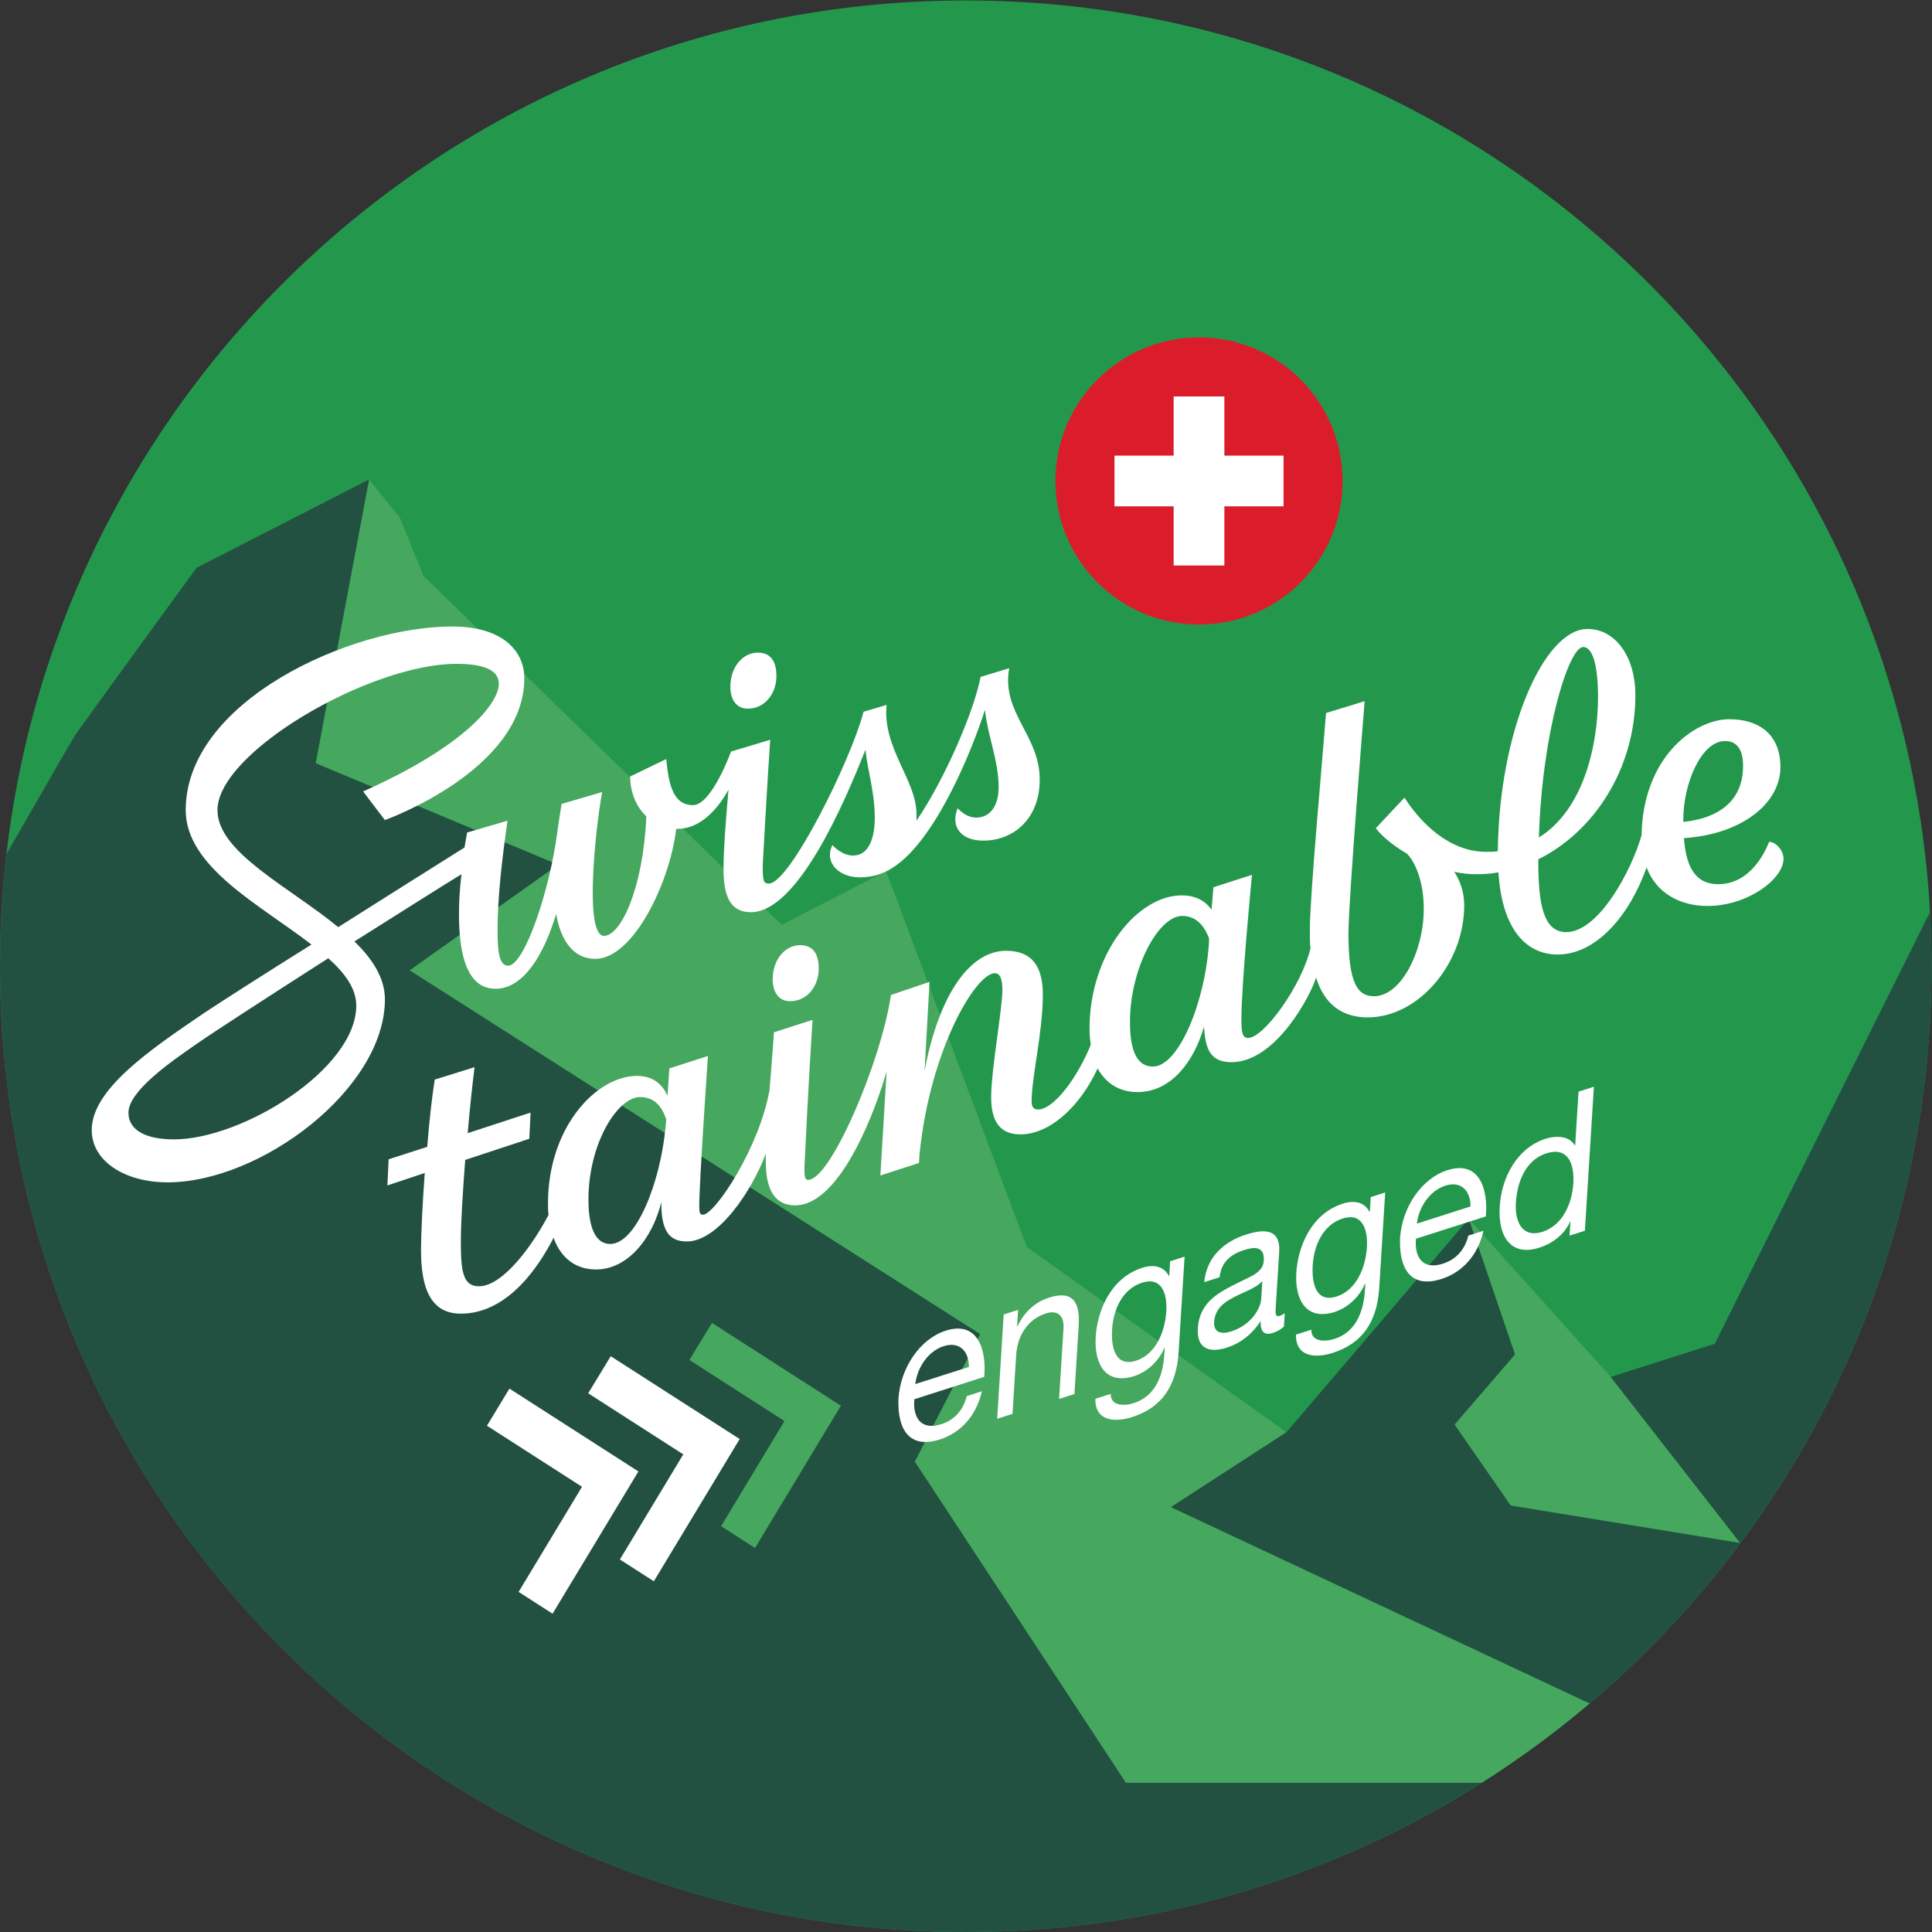 <?xml version="1.0" encoding="UTF-8" standalone="no"?>
<svg xmlns:inkscape="http://www.inkscape.org/namespaces/inkscape" xmlns:sodipodi="http://sodipodi.sourceforge.net/DTD/sodipodi-0.dtd" xmlns="http://www.w3.org/2000/svg" xmlns:svg="http://www.w3.org/2000/svg" version="1.1" id="svg2" xml:space="preserve" width="261.248" height="261.248" viewBox="0 0 261.248 261.248" sodipodi:docname="162b372bdf0eab2ec95d6ae4574563df.eps">
  <rect x="0" y="0" width="261.248" height="261.248" fill="#333333" stroke="none"/>
  <defs id="defs6"></defs>
  <g id="g8" inkscape:groupmode="layer" inkscape:label="ink_ext_XXXXXX" transform="matrix(1.333,0,0,-1.333,0,261.249)">
    <g id="g10" transform="scale(0.1)">
      <path d="M 1959.36,979.688 C 1959.36,438.621 1520.74,0.012 979.676,0.012 438.617,0.012 0,438.621 0,979.688 c 0,541.062 438.617,979.682 979.676,979.682 541.064,0 979.684,-438.62 979.684,-979.682 v 0" style="fill:#23984d;fill-opacity:1;fill-rule:nonzero;stroke:none" id="path12"></path>
      <path d="m 1532.41,432.602 232.9,-38.012 -130.29,167.262 -0.45,0.507 -144.68,161.129 46.92,-137.59 -61.31,-71.148 56.91,-82.148" style="fill:#46a75f;fill-opacity:1;fill-rule:nonzero;stroke:none" id="path14"></path>
      <path d="m 1187.83,431.031 117.1,75.899 -263.45,188.109 -142.578,381.071 -105.918,-54.38 -363.379,353.85 -23.992,59.11 -31.222,38.81 -54.168,-287.86 245.89,-102.95 L 415.473,975.527 994.215,606.559 927.961,477.148 1142.13,151.34 h 360.78 c 38.44,24.332 75.04,51.269 109.6,80.551 l -424.68,199.14" style="fill:#46a75f;fill-opacity:1;fill-rule:nonzero;stroke:none" id="path16"></path>
      <path d="m 1633.78,563.051 0.46,-0.492 131.07,-167.969 -232.88,38.058 -56.93,82.102 61.31,71.148 -46.92,137.59 -184.96,-216.558 -117.1,-75.899 424.68,-199.14 c 212.14,179.711 346.85,448 346.85,747.797 0,18.457 -0.55,36.782 -1.56,54.992 L 1739.49,596.75 1633.78,563.051" style="fill:#235141;fill-opacity:1;fill-rule:nonzero;stroke:none" id="path18"></path>
      <path d="m 979.676,0.012 c 192.414,0 371.854,55.508 523.234,151.328 h -360.78 l -214.169,325.808 66.254,129.411 -578.742,368.968 150.64,107.163 -245.89,102.95 54.168,287.86 -175.016,-89.6 c 0,0 -117.031,-160.53 -123.606,-170.53 C 73.106,1209.3 42.293,1155.76 6.629,1093.59 2.301,1056.22 0,1018.23 0,979.688 0,438.621 438.617,0.012 979.676,0.012" style="fill:#235141;fill-opacity:1;fill-rule:nonzero;stroke:none" id="path20"></path>
      <path d="m 1216.3,1617.61 c -80.44,0 -145.65,-65.22 -145.65,-145.66 0,-80.45 65.21,-145.66 145.65,-145.66 80.45,0 145.66,65.21 145.66,145.66 0,80.44 -65.21,145.66 -145.66,145.66" style="fill:#db1d2b;fill-opacity:1;fill-rule:nonzero;stroke:none" id="path22"></path>
      <path d="m 1242.02,1497.66 v 60.01 h -51.44 v -60.01 h -60 v -51.43 h 60 v -60.01 h 51.44 v 60.01 h 60.01 v 51.43 h -60.01 v 0" style="fill:#ffffff;fill-opacity:1;fill-rule:nonzero;stroke:none" id="path24"></path>
      <path d="m 596.93,742.801 c 0,57.461 29.675,104.179 52.406,104.179 17.047,0 23.359,-13.25 26.519,-22.73 l -0.632,-6.941 c -5.051,-56.2 -29.676,-119.34 -56.196,-119.34 -17.05,0 -22.097,21.472 -22.097,44.832 z m 549.32,180.59 c 0,53.031 28.42,107.329 53.04,107.329 15.79,0 23.37,-12.62 27.15,-22.73 v -3.78 c -3.78,-61.249 -30.94,-126.28 -56.82,-126.28 -18.31,0 -23.37,20.199 -23.37,45.461 z m 561.32,205.199 c 0,36.62 18.31,79.56 42.31,79.56 13.89,0 18.31,-11.36 18.31,-25.25 0,-31.57 -19.57,-52.41 -60.62,-56.83 0,0.63 0,1.26 0,2.52 z m -101.65,174.9 c 13.26,0 15.15,-32.83 15.15,-50.51 0,-46.09 -13.25,-113.65 -59.98,-142.69 3.16,106.7 30.3,193.2 44.83,193.2 z M 604.508,672.09 c 32.832,0 57.457,32.191 66.297,68.191 0,-28.422 7.574,-39.781 25.883,-39.781 31.574,0 65.671,50.512 80.191,89.031 0,-3.793 0,-6.953 0,-8.84 0,-27.152 8.844,-43.562 29.672,-43.562 47.359,0 83.351,102.281 92.82,135.75 l -6.308,-105.449 39.14,12.629 0.637,9.472 c 10.734,105.449 56.824,183.102 76.4,183.102 5.68,0 7.58,-6.942 7.58,-17.043 0,-19.578 -11.37,-80.82 -11.37,-108.61 0,-18.941 5.05,-37.871 29.68,-37.871 29.04,0 59.98,27.141 78.29,66.922 8.84,-15.781 22.73,-23.992 40.41,-23.992 34.72,0 57.46,31.563 67.56,66.301 1.27,-21.469 5.68,-35.988 27.78,-35.988 45.46,0 80.82,68.82 85.88,85.867 8.2,-26.52 25.88,-40.41 52.4,-40.41 51.78,0 97.87,54.933 97.87,113.651 0,13.89 -4.42,25.25 -10.1,34.1 7.57,-1.9 15.15,-2.52 23.35,-2.52 6.95,0 14.53,0.62 21.47,1.89 3.79,-60.62 30.32,-83.352 59.99,-83.352 40.41,0 73.88,41.672 90.29,88.392 9.47,-25.25 32.83,-39.14 61.88,-39.14 40.41,0 77.03,27.15 77.03,47.99 0,8.83 -8.2,17.05 -14.52,17.05 -5.68,-13.9 -20.83,-42.94 -51.78,-42.94 -25.88,0 -32.83,22.1 -34.72,46.73 58.72,3.79 97.86,35.35 97.86,71.97 0,34.73 -23.36,48.62 -51.77,48.62 -35.99,0 -87.77,-39.15 -89.03,-117.45 -10.1,-35.98 -43.57,-98.49 -76.4,-98.49 -23.36,0 -28.41,28.41 -28.41,72.61 v 1.26 c 56.19,27.78 98.5,91.56 98.5,166.7 0,37.88 -19.58,66.92 -48.62,66.92 -44.2,0 -89.66,-103.55 -90.93,-225.41 -3.78,-0.63 -7.57,-0.63 -11.99,-0.63 -36.62,0 -65.67,28.42 -82.71,54.93 l -29.05,-30.94 c 5.05,-6.95 16.41,-17.04 31.57,-25.88 8.21,-8.21 17.05,-27.78 17.05,-56.2 0,-42.303 -22.73,-88.4 -50.52,-88.4 -17.04,0 -25.88,13.89 -25.88,63.78 0,33.46 16.42,235.51 16.42,235.51 l -39.15,-12 c -3.16,-41.67 -16.42,-185.63 -16.42,-219.72 0,-6.95 0,-13.27 0.63,-18.949 -8.84,-37.883 -47.35,-90.922 -63.14,-90.922 -5.68,0 -6.94,4.422 -6.94,18.941 0,36 10.73,146.49 10.73,146.49 l -39.15,-12.63 c 0,0 -0.63,-10.1 -1.9,-22.73 -5.68,8.21 -15.15,14.52 -30.3,14.52 -44.2,0 -93.45,-58.087 -93.45,-135.751 0,-5.688 0.63,-11.368 1.26,-15.789 -13.25,-32.84 -37.25,-65.668 -53.66,-65.668 -5.06,0 -6.32,3.789 -6.32,8.207 0,25.269 11.36,69.461 11.36,108.613 0,27.148 -10.1,44.195 -37.24,44.195 -35.372,0 -67.567,-41.668 -82.723,-121.867 l 5.051,90.297 -39.145,-13.266 C 893.691,882.352 842.543,763 819.82,763 c -3.789,0 -3.789,4.43 -3.789,12.629 0,0 3.789,81.461 8.203,149.652 l -39.152,-12.633 c -1.254,-20.839 -3.148,-40.41 -4.414,-58.078 -10.105,-58.73 -55.563,-126.922 -67.563,-126.922 -3.156,0 -3.785,1.903 -3.785,8.84 0,23.992 8.84,152.172 8.84,152.172 l -39.148,-12.629 -1.895,-27.781 c -4.422,10.109 -13.262,20.199 -30.941,20.199 -41.039,0 -90.289,-51.769 -90.289,-129.437 0,-4.41 0,-8.203 0.633,-11.364 -15.79,-30.308 -46.094,-72.609 -70.719,-72.609 -16.418,0 -18.313,15.789 -18.313,45.461 0,18.941 1.895,49.879 4.422,82.711 l 65.031,21.469 1.266,26.531 -63.773,-20.852 c 1.894,22.731 4.418,46.102 6.949,66.93 l -40.41,-12.629 c -3.16,-20.199 -5.684,-44.191 -7.578,-68.18 l -39.149,-12.64 -1.262,-26.52 37.883,12.641 c -2.523,-34.102 -3.789,-64.41 -3.789,-78.301 0,-39.14 10.106,-64.398 40.41,-64.398 47.989,0 79.559,48.617 94.078,77.019 7.579,-21.461 23.364,-32.191 42.942,-32.191 z M 130.316,831.211 c 0,22.09 44.2,52.391 68.825,69.449 18.941,13.25 75.769,49.871 133.855,87.129 17.055,-15.156 28.414,-30.937 28.414,-47.988 0,-64.403 -115.547,-135.75 -185,-135.75 -26.519,0 -46.094,8.199 -46.094,27.16 z m 799.368,303.059 c 0,34.11 -34.727,66.94 -30.313,110.5 l -23.363,-6.94 c -13.258,-50.52 -75.133,-174.28 -95.969,-174.28 -5.684,0 -6.32,2.54 -6.32,18.95 0,0 4.426,80.82 7.582,126.91 l -39.778,-11.99 c 0,0 -19.574,-54.3 -38.519,-54.3 -20.207,0 -24.625,20.84 -27.149,46.72 l -36.621,-17.68 c 0,-15.15 5.684,-30.31 16.414,-40.41 -3.16,-73.24 -25.886,-121.23 -42.933,-121.23 -20.207,0 -8.844,107.97 -1.895,145.86 l -41.047,-12 c -1.89,-10.11 -3.152,-20.2 -4.418,-28.42 -7.574,-59.34 -33.46,-135.745 -49.878,-135.745 -8.84,0 -10.735,13.258 -10.735,35.355 0,34.1 4.422,71.98 10.102,111.76 l -41.039,-12 c -0.633,-5.04 -1.895,-10.1 -2.528,-15.15 -27.152,-17.05 -78.293,-49.25 -128.175,-80.82 -49.879,41.05 -122.493,75.77 -122.493,118.7 0,58.73 154.692,148.39 242.461,148.39 24.625,0 42.938,-5.06 42.938,-20.21 0,-20.2 -35.363,-63.77 -137.649,-109.23 l 22.102,-29.05 c 0,0 141.434,50.51 141.434,143.97 0,26.52 -20.84,52.4 -73.247,52.4 -102.918,0 -270.242,-75.77 -270.242,-186.27 0,-58.09 76.403,-96.6 127.547,-136.38 C 265.438,970.113 221.238,941.699 207.977,932.859 151.152,894.34 93.066,854.57 93.066,813.52 c 0,-31.571 33.461,-53.04 77.032,-53.04 94.078,0 220.363,94.711 220.363,185.641 0,21.465 -12.633,41.035 -30.941,58.719 44.195,27.78 85.871,54.3 108.601,68.2 -1.894,-15.79 -2.527,-29.06 -2.527,-40.42 0,-64.401 20.207,-75.768 37.254,-75.768 28.41,0 49.25,35.355 61.25,75.768 6.941,-37.882 25.882,-45.464 39.773,-45.464 38.516,0 75.774,77.664 82.086,131.964 h 1.895 c 22.734,0 41.043,20.84 51.14,39.78 -3.156,-36.62 -5.051,-61.87 -5.051,-80.82 0,-31.57 9.477,-43.57 27.786,-43.57 47.355,0 94.714,110.5 116.183,164.8 1.895,-19.57 9.469,-42.93 9.469,-68.82 0,-20.2 -5.684,-38.52 -22.102,-38.52 -10.101,0 -18.945,8.21 -20.839,10.74 -8.836,-18.32 6.949,-32.83 27.785,-32.83 11.996,0 23.359,3.16 32.832,9.46 42.937,26.53 80.183,116.81 94.082,160.38 3.153,-27.78 13.893,-51.77 13.893,-78.29 0,-20.21 -9.47,-30.94 -22.737,-30.94 -8.84,0 -15.152,5.68 -18.941,9.47 -7.575,-19.57 4.418,-32.83 25.89,-32.83 31.568,0 57.458,22.73 57.458,61.87 0,45.46 -39.15,67.56 -30.94,113.03 l -29.045,-8.85 c -6.317,-33.46 -35.36,-102.29 -65.031,-145.85 0,1.89 0,4.42 0,6.94 z M 758.57,1240.99 c 17.68,0 29.043,15.78 29.043,32.83 0,15.15 -5.679,23.99 -18.945,23.99 -15.152,0 -27.781,-14.52 -27.781,-34.73 0,-11.36 5.054,-22.09 17.683,-22.09 z m 42.938,-296.771 c 17.676,0 29.039,15.789 29.039,32.84 0,15.148 -5.684,23.991 -18.942,23.991 -15.152,0 -27.777,-14.527 -27.777,-34.726 0,-11.363 5.051,-22.105 17.68,-22.105 v 0" style="fill:#ffffff;fill-opacity:1;fill-rule:nonzero;stroke:none" id="path26"></path>
      <path d="m 982.859,573.211 c 0.11,16.269 -9.851,26.109 -25.429,21.129 -16.102,-5.141 -27.02,-21.879 -28.953,-38.52 z m 13.176,-24.652 c -5.676,-24.868 -21.289,-42.09 -42.715,-48.938 -30.215,-9.66 -43.039,9.277 -41.933,41.098 1.992,31.91 22.109,61 47.929,69.261 33.504,10.719 41.584,-20.98 39.071,-46.839 L 927.52,540.469 c -1.692,-18.578 6.621,-31.957 27.304,-25.34 13.008,4.16 22.219,13.711 25.828,28.512 l 15.383,4.918" style="fill:#ffffff;fill-opacity:1;fill-rule:nonzero;stroke:none" id="path28"></path>
      <path d="m 1018.14,626.391 14.65,4.691 -1.04,-16.773 0.36,0.121 c 7.42,15.199 18.23,24.679 31.97,29.07 24.9,7.969 31.59,-5.52 30.18,-28.23 l -4.34,-69.54 -15.56,-4.98 4.47,71.59 c 0.82,13.09 -6.01,18.93 -17.9,15.121 -18.86,-6.039 -28.91,-23.082 -30.1,-42.109 l -3.72,-59.723 -15.56,-4.981 6.59,105.743" style="fill:#ffffff;fill-opacity:1;fill-rule:nonzero;stroke:none" id="path30"></path>
      <path d="m 1183.11,629.461 c 1.16,18.609 -4.97,35.5 -24.56,29.23 -19.96,-6.39 -29.15,-27.171 -30.42,-47.421 -1.18,-19.032 3.72,-38.301 24.23,-31.739 20.51,6.559 29.51,30.09 30.75,49.93 z m 12.51,-41.102 c -2.15,-34.558 -17.16,-56.398 -47.19,-66 -17.77,-5.679 -37.77,-4.058 -37.25,18.539 l 15.57,4.993 c -0.24,-12.301 13.39,-12.563 23.46,-9.34 20.33,6.5 29.42,25.449 30.89,49.168 l 0.44,6.961 -0.38,-0.121 c -6.11,-14.579 -18.59,-24.797 -30.67,-28.661 -28.21,-9.019 -40.76,11.211 -38.97,40.063 1.57,24.937 14.29,59.289 47.26,69.84 11.9,3.808 22.16,1.269 27.1,-8.582 l 0.19,0.062 0.94,15.141 14.65,4.68 -6.04,-96.743" style="fill:#ffffff;fill-opacity:1;fill-rule:nonzero;stroke:none" id="path32"></path>
      <path d="m 1280.54,660.23 c -12.71,-13.89 -47.26,-15.32 -48.88,-41.289 -0.71,-11.453 7.82,-12.73 17.33,-9.691 20.51,6.57 29.82,23.371 30.43,33.191 z m 21.88,-46.109 c -2.85,-2.723 -6.77,-4.973 -11.35,-6.441 -8.05,-2.578 -12.89,0.699 -12.16,12.14 -9.33,-14.199 -21.17,-22.8 -34.35,-27.019 -17.21,-5.512 -30.78,-1.629 -29.45,19.64 1.49,23.918 17.74,34.34 34.06,42.758 17.28,9.352 32.01,12.449 32.84,25.742 0.96,15.348 -10.26,13.969 -19.96,10.86 -13.19,-4.223 -23.17,-11.821 -24.87,-27.602 l -15.58,-4.98 c 2.55,26.472 21.08,41.422 42.32,48.222 17.03,5.45 35.25,7.071 33.71,-17.691 l -3.4,-54.398 c -0.51,-8.18 -0.74,-11.864 4.21,-10.282 1.46,0.469 3.14,1.41 4.83,2.539 l -0.85,-13.488" style="fill:#ffffff;fill-opacity:1;fill-rule:nonzero;stroke:none" id="path34"></path>
      <path d="m 1386.61,694.57 c 1.16,18.61 -4.97,35.489 -24.56,29.239 -19.96,-6.387 -29.14,-27.18 -30.41,-47.43 -1.18,-19.02 3.71,-38.301 24.22,-31.738 20.51,6.57 29.51,30.078 30.75,49.929 z m 12.51,-41.101 c -2.16,-34.571 -17.17,-56.399 -47.19,-66 -17.76,-5.699 -37.75,-4.071 -37.24,18.551 l 15.56,4.98 c -0.23,-12.309 13.39,-12.57 23.46,-9.34 20.32,6.5 29.41,25.449 30.89,49.18 l 0.44,6.949 -0.37,-0.117 c -6.13,-14.594 -18.6,-24.801 -30.68,-28.66 -28.2,-9.024 -40.76,11.218 -38.96,40.058 1.56,24.95 14.29,59.289 47.25,69.828 11.9,3.813 22.15,1.274 27.1,-8.57 l 0.19,0.063 0.94,15.129 14.65,4.691 -6.04,-96.742" style="fill:#ffffff;fill-opacity:1;fill-rule:nonzero;stroke:none" id="path36"></path>
      <path d="m 1491.7,736.012 c 0.12,16.269 -9.85,26.117 -25.43,21.129 -16.1,-5.153 -27.02,-21.879 -28.96,-38.532 z m 13.17,-24.653 c -5.67,-24.871 -21.28,-42.089 -42.71,-48.937 -30.21,-9.672 -43.03,9.277 -41.94,41.109 1.99,31.899 22.11,60.989 47.93,69.25 33.51,10.719 41.59,-20.98 39.08,-46.84 l -70.87,-22.66 c -1.69,-18.601 6.62,-31.961 27.3,-25.34 13.01,4.161 22.22,13.707 25.83,28.5 l 15.38,4.918" style="fill:#ffffff;fill-opacity:1;fill-rule:nonzero;stroke:none" id="path38"></path>
      <path d="m 1564.59,710.23 c 21.06,6.739 30.19,29.489 31.42,49.141 1.28,20.649 -5.92,37.391 -27.35,30.527 -21.24,-6.796 -29.64,-29.328 -30.93,-49.976 -1.24,-19.844 6.71,-36.133 26.86,-29.692 z m 43.14,1.168 -15.56,-4.976 0.89,14.316 -0.36,-0.117 c -5.85,-13.293 -18.08,-22.23 -31.27,-26.441 -29.12,-9.309 -41.97,11.832 -40.1,41.699 1.85,29.859 17.7,59.59 46.64,68.84 9.53,3.051 23.55,3.519 29.55,-6.789 l 0.36,0.109 3.4,54.422 15.57,4.98 -9.12,-146.043" style="fill:#ffffff;fill-opacity:1;fill-rule:nonzero;stroke:none" id="path40"></path>
      <path d="m 647.613,467.199 -130.816,84.02 -22.836,-37.629 96.449,-61.949 -64.316,-106.621 34.429,-22.122 87.09,144.301 v 0" style="fill:#ffffff;fill-opacity:1;fill-rule:nonzero;stroke:none" id="path42"></path>
      <path d="m 750.348,500.078 -130.813,84.012 -22.84,-37.621 96.45,-61.949 -64.317,-106.629 34.434,-22.11 87.086,144.297 v 0" style="fill:#ffffff;fill-opacity:1;fill-rule:nonzero;stroke:none" id="path44"></path>
      <path d="m 853.016,533.879 -130.813,84.012 -22.84,-37.621 96.453,-61.95 -64.316,-106.629 34.426,-22.113 87.09,144.301 v 0" style="fill:#46a75f;fill-opacity:1;fill-rule:nonzero;stroke:none" id="path46"></path>
    </g>
  </g>
</svg>
